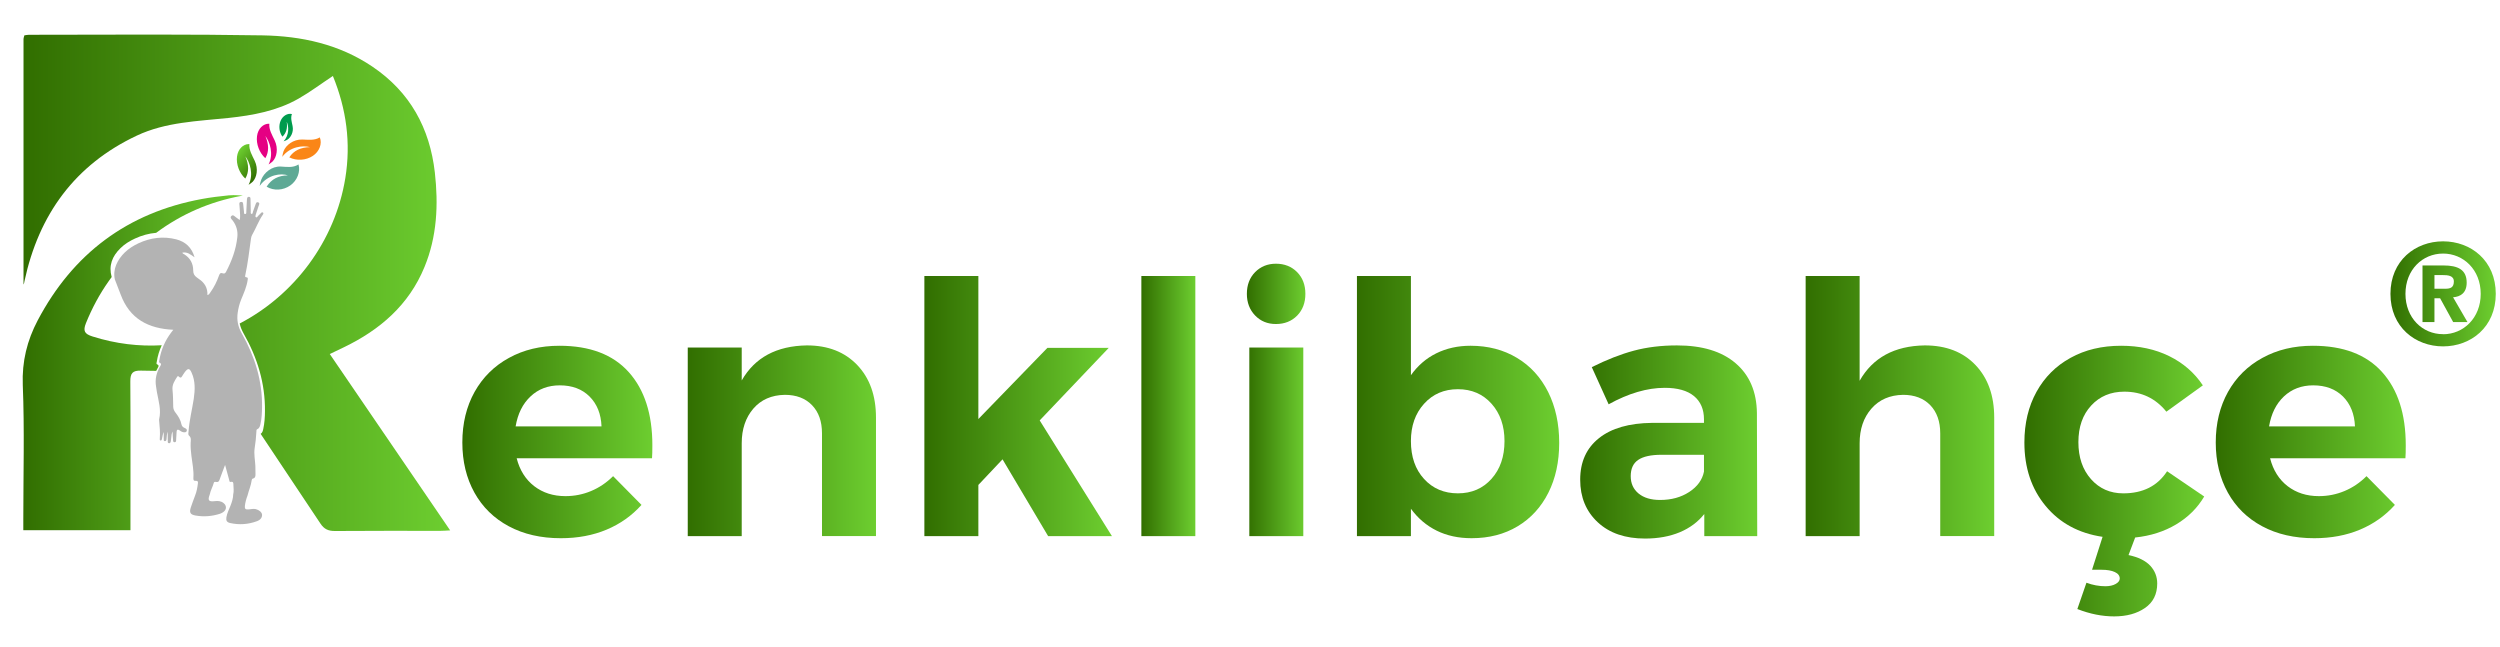 <?xml version="1.0" encoding="utf-8"?>
<!-- Generator: Adobe Illustrator 16.0.0, SVG Export Plug-In . SVG Version: 6.00 Build 0)  -->
<!DOCTYPE svg PUBLIC "-//W3C//DTD SVG 1.1//EN" "http://www.w3.org/Graphics/SVG/1.1/DTD/svg11.dtd">
<svg version="1.1" id="Layer_1" xmlns="http://www.w3.org/2000/svg" xmlns:xlink="http://www.w3.org/1999/xlink" x="0px" y="0px"
	 width="290px" height="75px" viewBox="0 0 290 75" enable-background="new 0 0 290 75" xml:space="preserve">
<g>
	<defs>
		<rect id="SVGID_1_" x="2.632" y="4.011" width="286.877" height="67.489"/>
	</defs>
	<clipPath id="SVGID_2_">
		<use xlink:href="#SVGID_1_"  overflow="visible"/>
	</clipPath>
	<path clip-path="url(#SVGID_2_)" fill="#B3B3B3" d="M30.516,24.87c-0.007,0.007-0.016,0.023-0.022,0.03
		c-0.51,0.737-0.805,1.589-1.253,2.364c-0.075,0.127-0.104,0.264-0.128,0.417c-0.198,1.412-0.358,2.84-0.661,4.248
		c-0.032,0.12-0.053,0.218,0.122,0.234c0.205,0.014,0.182,0.145,0.158,0.295c-0.113,0.804-0.446,1.534-0.75,2.271
		c-0.205,0.502-0.336,1.021-0.411,1.559c-0.122,0.865,0.044,1.639,0.486,2.408c1.502,2.645,2.384,5.478,2.34,8.546
		c-0.01,0.654-0.04,1.315-0.184,1.953c-0.054,0.233-0.104,0.471-0.363,0.587c-0.123,0.051-0.101,0.166-0.107,0.271
		c-0.029,0.653-0.106,1.301-0.205,1.948c-0.1,0.689,0.054,1.374,0.084,2.058c0.014,0.311,0.014,0.622,0.014,0.925
		c0.007,0.244-0.014,0.465-0.305,0.532c-0.09,0.024-0.122,0.107-0.135,0.191c-0.077,0.613-0.342,1.184-0.486,1.783
		c-0.152,0.389-0.258,0.784-0.304,1.194c-0.038,0.349,0.076,0.438,0.432,0.409c0.275-0.021,0.541-0.098,0.821-0.039
		c0.386,0.091,0.714,0.365,0.738,0.638c0.029,0.313-0.168,0.609-0.58,0.763c-1.022,0.378-2.072,0.454-3.138,0.212
		c-0.372-0.092-0.477-0.28-0.417-0.662c0.075-0.478,0.304-0.911,0.479-1.358c0.158-0.411,0.302-0.837,0.31-1.292
		c0.093-0.372,0.039-0.752,0.023-1.125c-0.007-0.204,0-0.396-0.311-0.328c-0.166,0.032-0.159-0.134-0.181-0.234
		c-0.151-0.546-0.296-1.101-0.473-1.739c-0.235,0.639-0.456,1.188-0.651,1.745c-0.064,0.178-0.146,0.261-0.352,0.237
		c-0.104-0.009-0.264-0.076-0.311,0.115c-0.121,0.447-0.373,0.859-0.463,1.329c-0.265,0.698-0.136,0.867,0.601,0.776
		c0.348-0.041,0.69-0.016,0.981,0.21c0.402,0.306,0.394,0.775-0.022,1.064c-0.115,0.077-0.238,0.143-0.366,0.189
		c-0.935,0.296-1.891,0.38-2.855,0.205c-0.593-0.107-0.731-0.34-0.54-0.927c0.144-0.463,0.335-0.919,0.499-1.383
		c0.191-0.464,0.268-0.949,0.329-1.435c0.03-0.198-0.038-0.288-0.229-0.274c-0.28,0.023-0.311-0.108-0.297-0.349
		c0.064-0.875-0.135-1.733-0.235-2.599c-0.06-0.493-0.104-0.981-0.082-1.474c0.016-0.289,0.09-0.577-0.182-0.823
		c-0.138-0.112-0.077-0.34-0.06-0.521c0.091-1.261,0.408-2.492,0.6-3.737c0.15-1.033,0.198-2.06-0.245-3.041
		c-0.235-0.529-0.417-0.554-0.782-0.085c-0.083,0.107-0.159,0.225-0.234,0.344c-0.123,0.189-0.198,0.479-0.495,0.168
		c-0.084-0.084-0.138,0-0.182,0.068c-0.289,0.457-0.586,0.896-0.525,1.49c0.069,0.658,0.069,1.326,0.083,1.989
		c0.016,0.26,0.114,0.463,0.268,0.66c0.319,0.409,0.594,0.853,0.691,1.369c0.053,0.228,0.204,0.343,0.408,0.424
		c0.131,0.062,0.251,0.145,0.207,0.313c-0.053,0.182-0.213,0.182-0.371,0.166c-0.192-0.023-0.342-0.129-0.489-0.236
		c-0.205-0.127-0.303-0.067-0.319,0.153c-0.023,0.296-0.03,0.601-0.054,0.895c-0.006,0.146,0.024,0.343-0.188,0.343
		c-0.19,0-0.167-0.184-0.173-0.318c-0.017-0.305-0.071-0.606-0.031-0.919c-0.177,0.234-0.138,0.501-0.184,0.751
		c-0.023,0.105-0.023,0.203-0.038,0.313c-0.022,0.138-0.038,0.305-0.22,0.289c-0.175-0.025-0.138-0.191-0.138-0.313
		c0-0.342,0-0.685-0.014-1.025c-0.09,0.263-0.108,0.545-0.13,0.826c-0.007,0.121-0.032,0.282-0.189,0.274
		c-0.177-0.015-0.137-0.184-0.137-0.304v-0.761c-0.13,0.29-0.138,0.541-0.198,0.769c-0.023,0.105-0.03,0.227-0.167,0.221
		c-0.121-0.015-0.097-0.138-0.091-0.229c0.053-0.696-0.006-1.396-0.078-2.096c-0.006-0.046-0.013-0.093,0-0.138
		c0.266-1.078-0.067-2.111-0.257-3.155c-0.038-0.21-0.06-0.43-0.098-0.643c-0.144-0.85,0.045-1.635,0.486-2.372
		c0.084-0.135,0.175-0.272-0.053-0.379c-0.145-0.066-0.07-0.198-0.054-0.305c0.198-1.184,0.653-2.262,1.381-3.22
		c0.077-0.099,0.153-0.195,0.237-0.309c-2.872-0.133-5.06-1.248-6.109-4.104l-0.669-1.735c-0.265-1.179,0.291-2.284,1.156-3.136
		c0.466-0.448,1.012-0.791,1.595-1.063c1.398-0.646,2.858-0.836,4.361-0.455c1.079,0.278,1.809,0.941,2.135,2.088
		c-0.455-0.319-0.851-0.661-1.42-0.54c0.039,0.128,0.153,0.145,0.237,0.198c0.683,0.433,1.025,1.063,1.025,1.868
		c0,0.365,0.135,0.608,0.416,0.806c0.083,0.061,0.161,0.128,0.244,0.181c0.667,0.44,1.027,1.042,0.987,1.861
		c0.197-0.03,0.251-0.18,0.335-0.295c0.441-0.606,0.768-1.277,1.019-1.984c0.083-0.211,0.167-0.333,0.418-0.242
		c0.166,0.062,0.288,0.024,0.386-0.16c0.67-1.276,1.163-2.598,1.314-4.032c0.077-0.693-0.098-1.337-0.523-1.908
		c-0.114-0.151-0.378-0.342-0.167-0.546c0.205-0.207,0.388,0.06,0.554,0.168c0.137,0.089,0.26,0.188,0.411,0.302
		c0.106-0.433,0.014-0.842,0.006-1.247c-0.006-0.144-0.022-0.279-0.029-0.416c-0.015-0.174-0.084-0.412,0.174-0.442
		c0.267-0.03,0.244,0.221,0.267,0.396c0.03,0.244,0.045,0.478,0.075,0.722c0.017,0.115-0.03,0.303,0.144,0.289
		c0.168-0.009,0.124-0.198,0.13-0.311c0.022-0.426,0.044-0.852,0.067-1.276c0-0.047,0-0.091,0.008-0.138
		c0.016-0.144,0.054-0.288,0.236-0.272c0.168,0.006,0.175,0.15,0.175,0.279c0.014,0.473,0.014,0.942,0.031,1.414
		c0,0.098-0.047,0.275,0.097,0.289c0.137,0.016,0.124-0.167,0.16-0.265c0.098-0.244,0.167-0.502,0.265-0.745
		c0.071-0.152,0.09-0.425,0.352-0.328c0.211,0.091,0.074,0.306,0.021,0.456c-0.098,0.318-0.211,0.63-0.312,0.952
		c-0.03,0.104-0.082,0.258,0.016,0.318c0.122,0.075,0.182-0.091,0.258-0.16c0.122-0.106,0.228-0.235,0.342-0.342
		c0.054-0.061,0.137-0.098,0.212-0.044C30.584,24.709,30.553,24.793,30.516,24.87"/>
</g>
<g>
	<defs>
		<path id="SVGID_3_" d="M26.535,22.661c-1.039,0.107-2.081,0.229-3.1,0.419C14.79,24.668,8.462,29.422,4.376,37.158
			c-1.229,2.331-1.837,4.762-1.733,7.491c0.208,5.184,0.061,10.383,0.061,15.581v1.274h12.429v-1.437
			c0-5.271,0.022-10.553-0.016-15.824c-0.005-0.956,0.267-1.275,1.239-1.252c0.583,0.009,1.177,0.021,1.763,0.03
			c0.054-0.115,0.113-0.229,0.18-0.34c0.084-0.146,0.184-0.289-0.053-0.408c-0.158-0.067-0.073-0.21-0.06-0.317
			c0.106-0.67,0.297-1.306,0.576-1.907c-2.604,0.151-5.31-0.156-8.028-1.018c-0.941-0.295-1.123-0.645-0.76-1.555
			c0.706-1.747,1.581-3.366,2.63-4.854c0.074-0.107,0.149-0.211,0.229-0.319c0.037-0.06,0.083-0.115,0.121-0.167
			c-0.373-1.324,0.06-2.409,1.016-3.344c0.486-0.479,1.066-0.836,1.68-1.118c0.797-0.369,1.625-0.599,2.462-0.666
			c2.94-2.181,6.245-3.617,9.882-4.287c0.062-0.014,0.124-0.028,0.184-0.038c-0.046,0-0.1-0.007-0.146-0.007
			c-0.32-0.018-0.641-0.039-0.956-0.039C26.894,22.638,26.712,22.645,26.535,22.661"/>
	</defs>
	<clipPath id="SVGID_4_">
		<use xlink:href="#SVGID_3_"  overflow="visible"/>
	</clipPath>
	
		<linearGradient id="SVGID_5_" gradientUnits="userSpaceOnUse" x1="118.404" y1="53.934" x2="120.73" y2="53.934" gradientTransform="matrix(10.984 0 0 -10.984 -1297.883 634.469)">
		<stop  offset="0" style="stop-color:#316E00"/>
		<stop  offset="1" style="stop-color:#6DCE30"/>
	</linearGradient>
	<rect x="2.539" y="22.638" clip-path="url(#SVGID_4_)" fill="url(#SVGID_5_)" width="25.638" height="38.866"/>
</g>
<g>
	<defs>
		<path id="SVGID_6_" d="M17.065,4.011C12.49,4.014,7.916,4.035,3.344,4.035c-0.184,0-0.359,0.047-0.517,0.067
			c-0.046,0.197-0.1,0.304-0.1,0.418v28.488c0.077-0.128,0.084-0.266,0.113-0.403c1.656-7.703,5.834-13.484,13.029-16.873
			c3.351-1.58,7.043-1.67,10.651-2.051c2.825-0.303,5.599-0.812,8.098-2.232c1.361-0.775,2.621-1.726,3.997-2.636
			c1.572,3.843,2.102,7.777,1.443,11.843c-1.192,7.339-5.919,13.568-12.255,16.871c0.092,0.404,0.244,0.786,0.464,1.172
			c1.586,2.788,2.505,5.765,2.468,9.008c-0.005,0.686-0.047,1.376-0.196,2.053c-0.046,0.212-0.1,0.441-0.304,0.568
			c2.308,3.464,4.625,6.923,6.928,10.393c0.439,0.671,0.935,0.882,1.709,0.875c4.072-0.032,8.145-0.017,12.214-0.017
			c0.325,0,0.661-0.03,1.134-0.053c-4.697-6.877-9.298-13.629-13.965-20.458c0.647-0.312,1.124-0.548,1.612-0.774
			c4.208-2.023,7.565-4.915,9.373-9.321c1.454-3.523,1.626-7.234,1.202-10.964c-0.585-5.142-2.871-9.328-7.238-12.277
			c-3.861-2.612-8.246-3.553-12.764-3.63c-4.088-0.067-8.175-0.088-12.263-0.091H17.065z"/>
	</defs>
	<clipPath id="SVGID_7_">
		<use xlink:href="#SVGID_6_"  overflow="visible"/>
	</clipPath>
	
		<linearGradient id="SVGID_8_" gradientUnits="userSpaceOnUse" x1="124.017" y1="54.213" x2="126.343" y2="54.213" gradientTransform="matrix(21.281 0 0 -21.281 -2636.484 1186.531)">
		<stop  offset="0" style="stop-color:#316E00"/>
		<stop  offset="1" style="stop-color:#6DCE30"/>
	</linearGradient>
	<rect x="2.728" y="4.011" clip-path="url(#SVGID_7_)" fill="url(#SVGID_8_)" width="49.494" height="57.591"/>
</g>
<g>
	<defs>
		<rect id="SVGID_9_" x="2.632" y="4.011" width="286.877" height="67.489"/>
	</defs>
	<clipPath id="SVGID_10_">
		<use xlink:href="#SVGID_9_"  overflow="visible"/>
	</clipPath>
	<path clip-path="url(#SVGID_10_)" fill="#5EA995" d="M34.626,19.075c-0.643,0.417-1.358,0.279-2.059,0.244
		c-1.04-0.049-1.942,0.707-2.262,1.519c-0.093,0.233-0.14,0.486-0.188,0.732c0.959-1.343,2.497-1.502,3.284-1.225
		c-1.076,0.004-1.911,0.42-2.474,1.311c0.824,0.5,1.923,0.441,2.754-0.149C34.477,20.941,34.879,19.907,34.626,19.075"/>
</g>
<g>
	<defs>
		<path id="SVGID_11_" d="M61.544,45.983c0.906-0.854,2.036-1.283,3.393-1.283c1.438,0,2.591,0.435,3.457,1.301
			c0.867,0.872,1.328,2.023,1.383,3.459h-9.964C60.059,47.992,60.636,46.835,61.544,45.983 M59.042,41.515
			c-1.706,0.929-3.035,2.247-3.986,3.938c-0.948,1.699-1.424,3.654-1.424,5.88c0,2.196,0.47,4.129,1.404,5.815
			c0.936,1.679,2.264,2.982,3.986,3.9c1.724,0.924,3.733,1.384,6.036,1.384c1.954,0,3.725-0.33,5.308-0.995
			c1.587-0.665,2.934-1.624,4.047-2.868l-3.293-3.335c-0.76,0.759-1.615,1.334-2.563,1.729c-0.945,0.396-1.938,0.588-2.969,0.588
			c-1.408,0-2.614-0.386-3.618-1.156c-1.001-0.775-1.683-1.852-2.034-3.233h15.698c0.027-0.353,0.041-0.855,0.041-1.507
			c0-3.63-0.917-6.46-2.747-8.497c-1.825-2.032-4.505-3.05-8.028-3.05C62.702,40.107,60.749,40.573,59.042,41.515"/>
	</defs>
	<clipPath id="SVGID_12_">
		<use xlink:href="#SVGID_11_"  overflow="visible"/>
	</clipPath>
	
		<linearGradient id="SVGID_13_" gradientUnits="userSpaceOnUse" x1="119.627" y1="53.371" x2="121.953" y2="53.371" gradientTransform="matrix(9.477 0 0 -9.477 -1080.031 557.039)">
		<stop  offset="0" style="stop-color:#316E00"/>
		<stop  offset="1" style="stop-color:#6DCE30"/>
	</linearGradient>
	<rect x="53.631" y="40.107" clip-path="url(#SVGID_12_)" fill="url(#SVGID_13_)" width="22.042" height="22.324"/>
</g>
<g>
	<defs>
		<path id="SVGID_14_" d="M86.04,44.133v-3.822h-6.261v21.878h6.261V51.414c0-1.628,0.448-2.964,1.343-4.009
			c0.895-1.04,2.112-1.578,3.659-1.604c1.328,0,2.379,0.4,3.151,1.196c0.775,0.8,1.159,1.893,1.159,3.274v11.916h6.262V48.445
			c0-2.548-0.725-4.585-2.176-6.103c-1.451-1.518-3.395-2.275-5.834-2.275C90.079,40.121,87.561,41.472,86.04,44.133"/>
	</defs>
	<clipPath id="SVGID_15_">
		<use xlink:href="#SVGID_14_"  overflow="visible"/>
	</clipPath>
	
		<linearGradient id="SVGID_16_" gradientUnits="userSpaceOnUse" x1="121.117" y1="53.373" x2="123.443" y2="53.373" gradientTransform="matrix(9.389 0 0 -9.389 -1057.414 552.258)">
		<stop  offset="0" style="stop-color:#316E00"/>
		<stop  offset="1" style="stop-color:#6DCE30"/>
	</linearGradient>
	<rect x="79.779" y="40.067" clip-path="url(#SVGID_15_)" fill="url(#SVGID_16_)" width="21.835" height="22.121"/>
</g>
<g>
	<defs>
		<polygon id="SVGID_17_" points="107.227,32.014 107.227,62.188 113.49,62.188 113.49,56.252 116.294,53.281 121.582,62.188 
			128.984,62.188 120.605,48.768 128.616,40.351 121.5,40.351 113.49,48.608 113.49,32.014 		"/>
	</defs>
	<clipPath id="SVGID_18_">
		<use xlink:href="#SVGID_17_"  overflow="visible"/>
	</clipPath>
	
		<linearGradient id="SVGID_19_" gradientUnits="userSpaceOnUse" x1="122.757" y1="53.617" x2="125.083" y2="53.617" gradientTransform="matrix(9.354 0 0 -9.354 -1041.078 548.641)">
		<stop  offset="0" style="stop-color:#316E00"/>
		<stop  offset="1" style="stop-color:#6DCE30"/>
	</linearGradient>
	<rect x="107.227" y="32.014" clip-path="url(#SVGID_18_)" fill="url(#SVGID_19_)" width="21.758" height="30.174"/>
</g>
<g>
	<defs>
		<rect id="SVGID_20_" x="132.398" y="32.017" width="6.261" height="30.172"/>
	</defs>
	<clipPath id="SVGID_21_">
		<use xlink:href="#SVGID_20_"  overflow="visible"/>
	</clipPath>
	
		<linearGradient id="SVGID_22_" gradientUnits="userSpaceOnUse" x1="110.165" y1="52.665" x2="112.491" y2="52.665" gradientTransform="matrix(2.692 0 0 -2.692 -164.185 188.885)">
		<stop  offset="0" style="stop-color:#316E00"/>
		<stop  offset="1" style="stop-color:#6DCE30"/>
	</linearGradient>
	<rect x="132.398" y="32.017" clip-path="url(#SVGID_21_)" fill="url(#SVGID_22_)" width="6.261" height="30.172"/>
</g>
<g>
	<defs>
		<path id="SVGID_23_" d="M144.921,62.188h6.262V40.311h-6.262V62.188z M145.59,31.571c-0.635,0.65-0.953,1.489-0.953,2.519
			c0,1.002,0.317,1.837,0.953,2.502c0.641,0.666,1.445,0.994,2.419,0.994c1.003,0,1.821-0.326,2.462-0.976
			c0.637-0.652,0.954-1.491,0.954-2.521c0-1.03-0.317-1.869-0.954-2.519c-0.641-0.65-1.459-0.979-2.462-0.979
			C147.035,30.592,146.231,30.921,145.59,31.571"/>
	</defs>
	<clipPath id="SVGID_24_">
		<use xlink:href="#SVGID_23_"  overflow="visible"/>
	</clipPath>
	
		<linearGradient id="SVGID_25_" gradientUnits="userSpaceOnUse" x1="114.101" y1="52.908" x2="116.426" y2="52.908" gradientTransform="matrix(2.92 0 0 -2.92 -188.519 200.873)">
		<stop  offset="0" style="stop-color:#316E00"/>
		<stop  offset="1" style="stop-color:#6DCE30"/>
	</linearGradient>
	<rect x="144.638" y="30.592" clip-path="url(#SVGID_24_)" fill="url(#SVGID_25_)" width="6.788" height="31.597"/>
</g>
<g>
	<defs>
		<path id="SVGID_26_" d="M165.193,55.561c-1.021-1.112-1.527-2.575-1.527-4.395c0-1.758,0.507-3.205,1.527-4.331
			c1.013-1.126,2.322-1.687,3.923-1.687s2.899,0.561,3.904,1.687s1.502,2.573,1.502,4.331c0,1.794-0.497,3.248-1.502,4.373
			c-1.005,1.126-2.304,1.688-3.904,1.688S166.206,56.672,165.193,55.561 M157.405,32.014v30.174h6.261v-3.174
			c0.814,1.115,1.81,1.959,2.992,2.544c1.176,0.582,2.525,0.873,4.04,0.873c2.037,0,3.818-0.46,5.352-1.384
			c1.53-0.918,2.716-2.217,3.557-3.883c0.84-1.665,1.26-3.599,1.26-5.794c0-2.222-0.428-4.187-1.281-5.896
			c-0.854-1.706-2.061-3.031-3.617-3.96c-1.561-0.941-3.354-1.407-5.391-1.407c-1.461,0-2.782,0.294-3.963,0.875
			c-1.179,0.582-2.161,1.431-2.948,2.541V32.014H157.405z"/>
	</defs>
	<clipPath id="SVGID_27_">
		<use xlink:href="#SVGID_26_"  overflow="visible"/>
	</clipPath>
	
		<linearGradient id="SVGID_28_" gradientUnits="userSpaceOnUse" x1="126.121" y1="53.637" x2="128.446" y2="53.637" gradientTransform="matrix(10.088 0 0 -10.088 -1114.961 588.336)">
		<stop  offset="0" style="stop-color:#316E00"/>
		<stop  offset="1" style="stop-color:#6DCE30"/>
	</linearGradient>
	<rect x="157.405" y="32.014" clip-path="url(#SVGID_27_)" fill="url(#SVGID_28_)" width="23.461" height="30.417"/>
</g>
<g>
	<defs>
		<path id="SVGID_29_" d="M190.075,57.248c-0.607-0.499-0.912-1.172-0.912-2.015c0-0.866,0.291-1.496,0.875-1.889
			c0.582-0.394,1.485-0.589,2.702-0.589h4.922v1.948c-0.188,0.949-0.757,1.738-1.708,2.363c-0.951,0.62-2.073,0.93-3.377,0.93
			C191.523,57.997,190.688,57.75,190.075,57.248 M189.53,40.678c-1.519,0.406-3.147,1.044-4.883,1.911l1.954,4.31
			c2.303-1.273,4.472-1.911,6.506-1.911c1.491,0,2.622,0.318,3.396,0.955c0.771,0.641,1.158,1.539,1.158,2.702v0.408h-6.017
			c-2.657,0.029-4.713,0.617-6.162,1.772c-1.45,1.151-2.18,2.756-2.18,4.817c0,2.031,0.68,3.68,2.037,4.94
			c1.352,1.26,3.185,1.89,5.492,1.89c1.514,0,2.858-0.246,4.021-0.731c1.167-0.488,2.112-1.194,2.846-2.116v2.563h6.141
			l-0.037-14.272c-0.03-2.466-0.85-4.393-2.463-5.775c-1.61-1.384-3.881-2.073-6.812-2.073
			C192.715,40.067,191.044,40.272,189.53,40.678"/>
	</defs>
	<clipPath id="SVGID_30_">
		<use xlink:href="#SVGID_29_"  overflow="visible"/>
	</clipPath>
	
		<linearGradient id="SVGID_31_" gradientUnits="userSpaceOnUse" x1="127.239" y1="53.324" x2="129.565" y2="53.324" gradientTransform="matrix(8.831 0 0 -8.831 -940.297 522.156)">
		<stop  offset="0" style="stop-color:#316E00"/>
		<stop  offset="1" style="stop-color:#6DCE30"/>
	</linearGradient>
	<rect x="183.304" y="40.067" clip-path="url(#SVGID_30_)" fill="url(#SVGID_31_)" width="20.537" height="22.405"/>
</g>
<g>
	<defs>
		<path id="SVGID_32_" d="M209.455,32.014v30.174h6.263V51.414c0-1.628,0.452-2.964,1.362-4.009c0.905-1.04,2.136-1.578,3.68-1.604
			c1.326,0,2.373,0.4,3.148,1.196c0.771,0.8,1.16,1.893,1.16,3.274v11.916h6.261V48.445c0-2.548-0.724-4.585-2.173-6.103
			s-3.409-2.275-5.878-2.275c-3.522,0.054-6.041,1.422-7.561,4.105V32.014H209.455z"/>
	</defs>
	<clipPath id="SVGID_33_">
		<use xlink:href="#SVGID_32_"  overflow="visible"/>
	</clipPath>
	
		<linearGradient id="SVGID_34_" gradientUnits="userSpaceOnUse" x1="128.993" y1="53.617" x2="131.319" y2="53.617" gradientTransform="matrix(9.405 0 0 -9.405 -1003.789 551.398)">
		<stop  offset="0" style="stop-color:#316E00"/>
		<stop  offset="1" style="stop-color:#6DCE30"/>
	</linearGradient>
	<rect x="209.455" y="32.014" clip-path="url(#SVGID_33_)" fill="url(#SVGID_34_)" width="21.874" height="30.174"/>
</g>
<g>
	<defs>
		<path id="SVGID_35_" d="M240.174,41.515c-1.692,0.929-3.007,2.247-3.941,3.938c-0.936,1.699-1.404,3.654-1.404,5.88
			c0,2.927,0.82,5.378,2.463,7.358c1.635,1.976,3.841,3.173,6.607,3.581l-1.222,3.82h1.097c0.649,0,1.17,0.088,1.547,0.267
			c0.377,0.175,0.57,0.425,0.57,0.752c0,0.242-0.157,0.451-0.471,0.627c-0.313,0.175-0.711,0.266-1.196,0.266
			c-0.732,0-1.468-0.135-2.198-0.407l-1.054,3.051c1.459,0.57,2.881,0.854,4.267,0.854c1.435,0,2.633-0.322,3.575-0.975
			c0.951-0.653,1.423-1.601,1.423-2.846c0-0.79-0.271-1.477-0.807-2.057c-0.546-0.582-1.384-0.998-2.522-1.236l0.771-2.037
			c1.789-0.188,3.375-0.697,4.758-1.523c1.383-0.827,2.466-1.904,3.252-3.233l-4.308-2.929c-1.112,1.71-2.805,2.563-5.081,2.563
			c-1.521,0-2.769-0.55-3.743-1.646c-0.977-1.101-1.465-2.529-1.465-4.29c0-1.764,0.495-3.18,1.483-4.247
			c0.987-1.074,2.271-1.612,3.843-1.612c2.008,0,3.631,0.775,4.88,2.323l4.232-3.055c-0.98-1.463-2.277-2.593-3.908-3.393
			c-1.622-0.798-3.478-1.2-5.569-1.2C243.83,40.107,241.87,40.573,240.174,41.515"/>
	</defs>
	<clipPath id="SVGID_36_">
		<use xlink:href="#SVGID_35_"  overflow="visible"/>
	</clipPath>
	
		<linearGradient id="SVGID_37_" gradientUnits="userSpaceOnUse" x1="130.556" y1="53.047" x2="132.881" y2="53.047" gradientTransform="matrix(8.97 0 0 -8.97 -936.273 531.633)">
		<stop  offset="0" style="stop-color:#316E00"/>
		<stop  offset="1" style="stop-color:#6DCE30"/>
	</linearGradient>
	<rect x="234.828" y="40.107" clip-path="url(#SVGID_36_)" fill="url(#SVGID_37_)" width="20.859" height="31.393"/>
</g>
<g>
	<defs>
		<path id="SVGID_38_" d="M264.938,45.983c0.912-0.854,2.041-1.283,3.395-1.283c1.437,0,2.592,0.435,3.46,1.301
			c0.865,0.872,1.324,2.023,1.384,3.459h-9.964C263.457,47.992,264.033,46.835,264.938,45.983 M262.44,41.515
			c-1.71,0.929-3.037,2.247-3.988,3.938c-0.947,1.699-1.425,3.654-1.425,5.88c0,2.196,0.473,4.129,1.406,5.815
			c0.935,1.679,2.262,2.982,3.983,3.9c1.724,0.924,3.734,1.384,6.04,1.384c1.95,0,3.723-0.33,5.306-0.995
			c1.587-0.665,2.931-1.624,4.046-2.868l-3.293-3.335c-0.757,0.759-1.612,1.334-2.561,1.729c-0.953,0.396-1.94,0.588-2.967,0.588
			c-1.413,0-2.619-0.386-3.623-1.156c-1.001-0.775-1.68-1.852-2.032-3.233h15.696c0.029-0.353,0.04-0.855,0.04-1.507
			c0-3.63-0.912-6.46-2.746-8.497c-1.827-2.032-4.506-3.05-8.027-3.05C266.102,40.107,264.148,40.573,262.44,41.515"/>
	</defs>
	<clipPath id="SVGID_39_">
		<use xlink:href="#SVGID_38_"  overflow="visible"/>
	</clipPath>
	
		<linearGradient id="SVGID_40_" gradientUnits="userSpaceOnUse" x1="131.861" y1="53.371" x2="134.187" y2="53.371" gradientTransform="matrix(9.477 0 0 -9.477 -992.57 557.039)">
		<stop  offset="0" style="stop-color:#316E00"/>
		<stop  offset="1" style="stop-color:#6DCE30"/>
	</linearGradient>
	<rect x="257.027" y="40.107" clip-path="url(#SVGID_39_)" fill="url(#SVGID_40_)" width="22.042" height="22.324"/>
</g>
<g>
	<defs>
		<path id="SVGID_41_" d="M282.397,31.91h0.976c0.541,0,1.274,0.042,1.274,0.73c0,0.719-0.394,0.854-1.003,0.854h-1.247V31.91z
			 M281.011,30.792v6.571h1.385v-2.764h0.002h0.655l1.517,2.764h1.659l-1.673-2.88c0.859-0.061,1.579-0.502,1.579-1.698
			c0-1.496-1.006-1.993-2.69-1.993H281.011z M279.033,34.089c0-2.801,1.978-4.676,4.367-4.676c2.365,0.002,4.363,1.877,4.363,4.676
			c0,2.796-1.998,4.683-4.363,4.683v-0.009c-0.006,0-0.014,0-0.019,0C281.002,38.764,279.033,36.876,279.033,34.089 M277.292,34.089
			c0,3.859,2.887,6.091,6.108,6.091c3.221,0,6.109-2.232,6.109-6.091c0-3.861-2.889-6.094-6.109-6.094
			C280.179,27.996,277.292,30.228,277.292,34.089"/>
	</defs>
	<clipPath id="SVGID_42_">
		<use xlink:href="#SVGID_41_"  overflow="visible"/>
	</clipPath>
	
		<linearGradient id="SVGID_43_" gradientUnits="userSpaceOnUse" x1="135.557" y1="54.728" x2="137.883" y2="54.728" gradientTransform="matrix(5.253 0 0 -5.253 -434.844 321.598)">
		<stop  offset="0" style="stop-color:#316E00"/>
		<stop  offset="1" style="stop-color:#6DCE30"/>
	</linearGradient>
	<rect x="277.292" y="27.996" clip-path="url(#SVGID_42_)" fill="url(#SVGID_43_)" width="12.218" height="12.185"/>
</g>
<g>
	<defs>
		<path id="SVGID_44_" d="M27.494,18.159c-0.114,0.902,0.27,1.923,0.96,2.554c0.442-0.726,0.426-1.591,0.009-2.575
			c0.513,0.653,0.994,2.097,0.373,3.3c0.162-0.107,0.333-0.21,0.47-0.349c0.476-0.489,0.683-1.496,0.242-2.433
			c-0.3-0.632-0.681-1.256-0.621-1.942c-0.02-0.002-0.035-0.002-0.053-0.002C28.181,16.711,27.6,17.319,27.494,18.159"/>
	</defs>
	<clipPath id="SVGID_45_">
		<use xlink:href="#SVGID_44_"  overflow="visible"/>
	</clipPath>
	
		<linearGradient id="SVGID_46_" gradientUnits="userSpaceOnUse" x1="191.054" y1="-6.466" x2="193.38" y2="-6.466" gradientTransform="matrix(-1.051 -1.137 0.789 -0.956 235.807 231.379)">
		<stop  offset="0" style="stop-color:#316E00"/>
		<stop  offset="1" style="stop-color:#6DCE30"/>
	</linearGradient>
	<polygon clip-path="url(#SVGID_45_)" fill="url(#SVGID_46_)" points="32.049,18.939 28.61,15.22 25.319,19.21 28.759,22.929 	"/>
</g>
<g>
	<defs>
		<rect id="SVGID_47_" x="2.632" y="4.011" width="286.877" height="67.489"/>
	</defs>
	<clipPath id="SVGID_48_">
		<use xlink:href="#SVGID_47_"  overflow="visible"/>
	</clipPath>
	<path clip-path="url(#SVGID_48_)" fill="#E50083" d="M31.243,14.351c-0.06,0.687,0.322,1.311,0.622,1.943
		c0.441,0.937,0.235,1.944-0.242,2.432c-0.137,0.14-0.306,0.242-0.47,0.349c0.621-1.203,0.14-2.645-0.371-3.3
		c0.414,0.986,0.432,1.849-0.007,2.577c-0.693-0.633-1.077-1.652-0.962-2.554C29.92,14.935,30.526,14.319,31.243,14.351"/>
	<path clip-path="url(#SVGID_48_)" fill="#009B4D" d="M33.862,13.228c-0.173,0.453-0.016,0.925,0.078,1.39
		c0.143,0.691-0.199,1.342-0.637,1.605c-0.126,0.074-0.268,0.12-0.405,0.169c0.677-0.724,0.605-1.761,0.361-2.27
		c0.111,0.718-0.042,1.303-0.498,1.732c-0.377-0.521-0.46-1.258-0.208-1.849C32.798,13.439,33.354,13.108,33.862,13.228"/>
	<path clip-path="url(#SVGID_48_)" fill="#FA8617" d="M37.098,15.938c-0.616,0.376-1.337,0.265-2.037,0.246
		c-1.039-0.027-1.898,0.647-2.172,1.363c-0.079,0.208-0.111,0.428-0.146,0.645c0.884-1.191,2.405-1.353,3.208-1.123
		c-1.072,0.021-1.881,0.398-2.394,1.184c0.847,0.425,1.939,0.357,2.735-0.173C37.052,17.574,37.396,16.662,37.098,15.938"/>
</g>
</svg>
